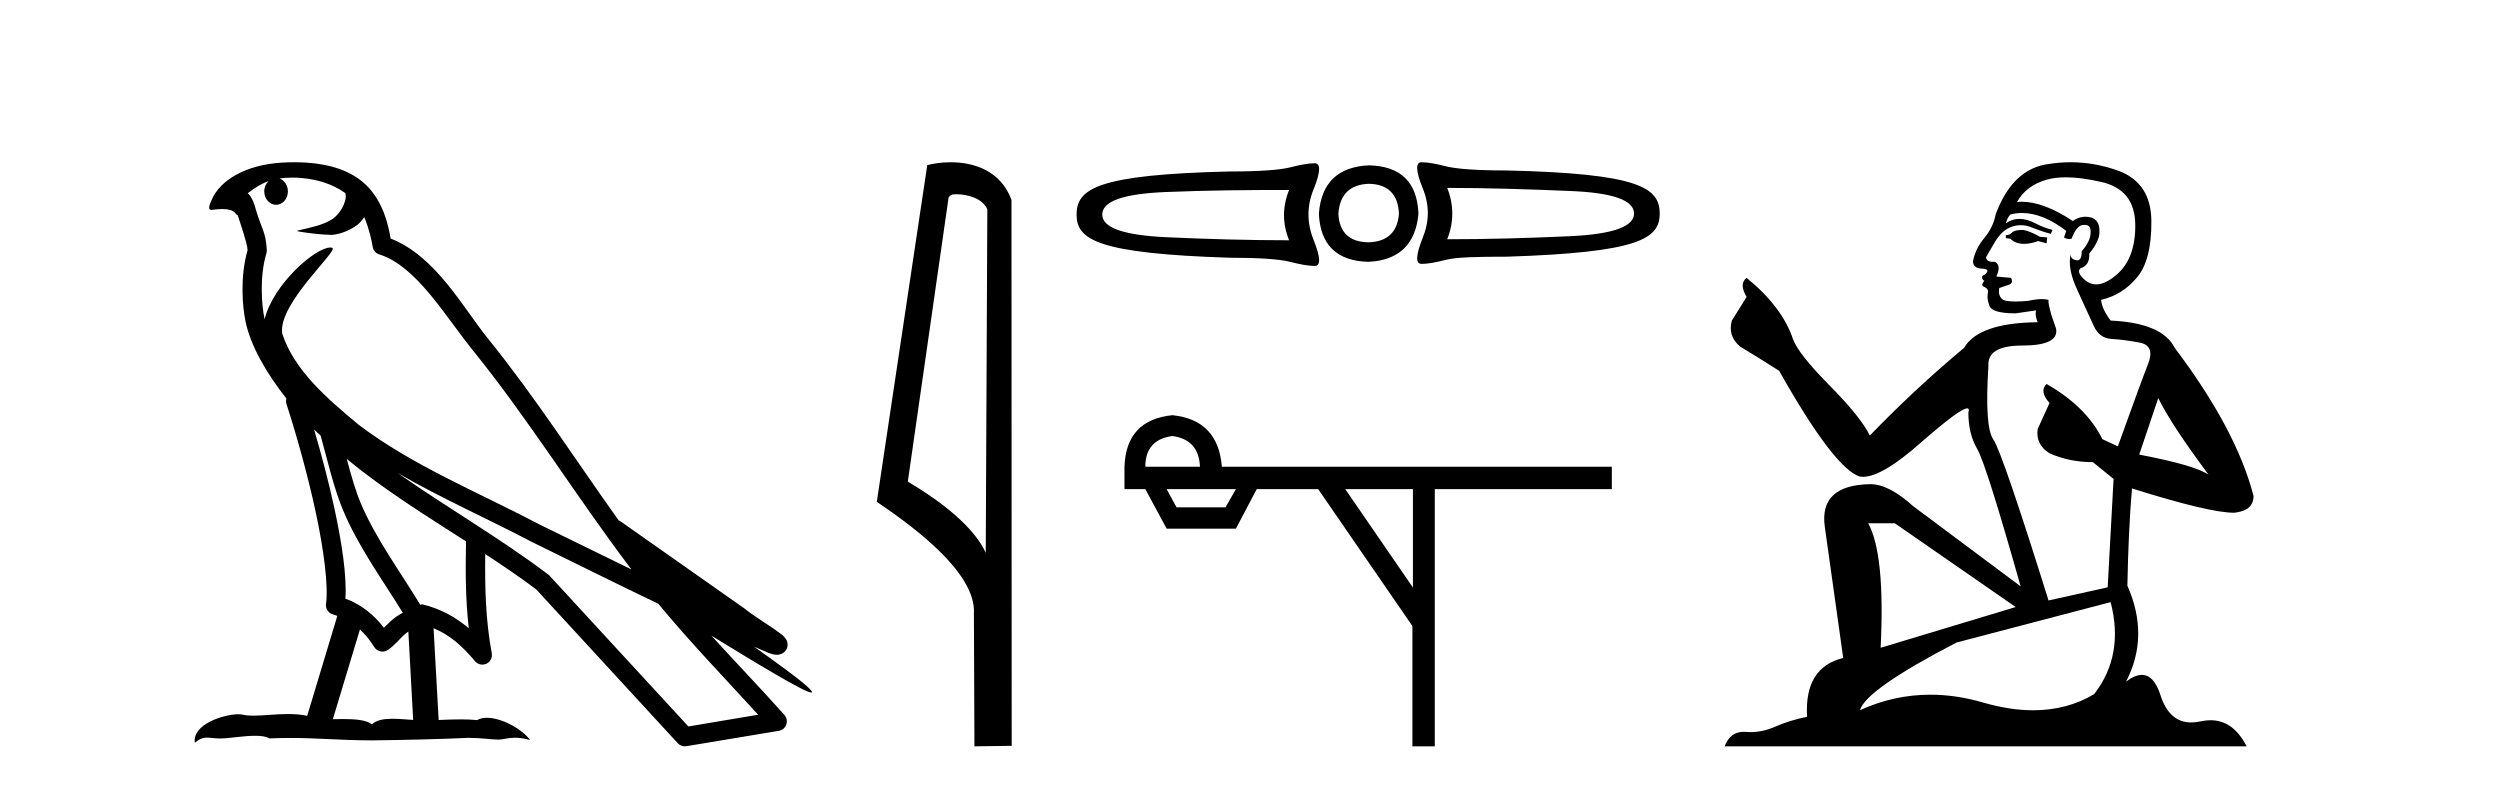 <?xml version='1.0' encoding='UTF-8' standalone='yes'?><svg xmlns='http://www.w3.org/2000/svg' xmlns:xlink='http://www.w3.org/1999/xlink' width='130.0' height='41.0' ><path d='M 15.202 9.236 C 16.372 9.236 17.307 9.575 17.961 10.044 C 17.971 10.135 17.993 10.225 17.975 10.314 C 17.892 10.733 17.646 11.12 17.308 11.378 C 16.775 11.727 16.131 11.828 15.524 11.979 C 15.372 11.995 15.492 12.031 15.576 12.045 C 15.964 12.113 16.77 12.212 17.215 12.212 C 17.246 12.212 17.276 12.212 17.303 12.211 C 17.772 12.157 18.214 11.962 18.594 11.686 C 18.728 11.574 18.843 11.434 18.94 11.288 C 19.189 11.872 19.324 12.491 19.38 12.835 C 19.41 13.021 19.541 13.172 19.72 13.228 C 21.641 13.817 23.159 16.451 24.579 18.205 C 27.497 21.81 29.977 25.842 32.834 29.611 C 31.254 28.842 29.678 28.065 28.094 27.293 C 24.852 25.588 21.477 24.228 18.637 22.079 C 18.632 22.075 18.628 22.069 18.623 22.065 C 16.986 20.703 15.312 19.265 14.677 17.353 C 14.427 15.801 17.642 13.005 17.279 12.887 C 17.247 12.877 17.211 12.872 17.171 12.872 C 16.397 12.872 14.212 14.775 13.764 16.587 C 13.759 16.563 13.746 16.535 13.741 16.511 C 13.618 15.91 13.48 14.391 13.854 13.171 C 13.872 13.114 13.877 13.056 13.873 12.996 C 13.847 12.505 13.772 12.214 13.665 11.927 C 13.558 11.64 13.43 11.346 13.225 10.636 C 13.173 10.454 12.986 10.083 12.875 10.054 C 13.189 9.821 13.507 9.58 13.963 9.42 L 13.963 9.42 C 13.83 9.549 13.741 9.735 13.741 9.95 C 13.741 10.337 14.017 10.65 14.356 10.65 C 14.695 10.65 14.971 10.337 14.971 9.95 L 14.971 9.945 C 14.969 9.634 14.786 9.378 14.54 9.287 C 14.629 9.275 14.701 9.256 14.8 9.249 C 14.937 9.241 15.071 9.236 15.202 9.236 ZM 16.333 22.335 C 16.443 22.445 16.561 22.544 16.674 22.652 C 17.035 23.968 17.37 25.42 17.842 26.541 C 18.657 28.473 19.893 30.154 20.946 31.863 C 20.688 32.001 20.465 32.158 20.298 32.317 C 20.16 32.447 20.07 32.533 19.962 32.643 C 19.44 31.957 18.77 31.424 17.961 31.129 C 18.036 29.91 17.778 28.241 17.388 26.427 C 17.087 25.025 16.711 23.628 16.333 22.335 ZM 18.032 23.868 C 19.969 25.463 22.127 26.801 24.234 28.154 C 24.203 29.689 24.204 31.154 24.376 32.667 C 23.679 32.084 22.926 31.661 21.968 31.427 C 21.962 31.426 21.956 31.425 21.95 31.425 C 21.917 31.425 21.888 31.446 21.854 31.446 C 20.76 29.652 19.52 27.971 18.755 26.157 C 18.493 25.535 18.261 24.723 18.032 23.868 ZM 18.717 32.733 C 18.994 32.991 19.245 33.289 19.46 33.646 C 19.532 33.764 19.656 33.846 19.791 33.873 C 19.826 33.88 19.86 33.884 19.894 33.884 C 19.996 33.884 20.095 33.853 20.179 33.793 C 20.544 33.529 20.766 33.247 20.984 33.041 C 21.064 32.965 21.147 32.904 21.234 32.842 L 21.485 37.436 C 21.125 37.412 20.751 37.376 20.41 37.376 C 19.965 37.376 19.574 37.438 19.342 37.667 C 19.057 37.441 18.504 37.39 17.839 37.39 C 17.669 37.39 17.49 37.393 17.308 37.398 L 18.717 32.733 ZM 20.671 24.591 L 20.671 24.591 C 22.956 25.92 25.369 26.978 27.649 28.177 C 27.653 28.179 27.655 28.18 27.659 28.182 C 29.844 29.248 32.023 30.343 34.23 31.394 C 35.89 33.401 37.692 35.267 39.424 37.166 C 38.215 37.369 37.005 37.573 35.796 37.776 C 33.397 35.167 30.994 32.565 28.595 29.956 C 28.577 29.934 28.556 29.914 28.534 29.895 C 26.004 27.977 23.214 26.382 20.671 24.591 ZM 15.314 8.437 C 15.086 8.437 14.854 8.444 14.621 8.459 C 12.79 8.578 11.46 9.347 11.006 10.39 C 10.938 10.546 10.761 10.918 10.994 10.918 C 11.019 10.918 11.048 10.914 11.082 10.905 C 11.277 10.881 11.437 10.871 11.57 10.871 C 12.275 10.871 12.211 11.161 12.364 11.199 C 12.516 11.675 12.852 12.627 12.875 13.001 C 12.464 14.453 12.616 15.976 12.766 16.71 C 13.019 17.945 13.83 19.383 14.895 20.726 C 14.871 20.819 14.863 20.913 14.895 21.006 C 15.403 22.561 15.995 24.665 16.418 26.635 C 16.842 28.605 17.081 30.477 16.953 31.399 C 16.916 31.652 17.078 31.891 17.327 31.953 C 17.401 31.971 17.468 32.005 17.54 32.028 L 15.974 37.223 C 15.646 37.153 15.309 37.13 14.974 37.13 C 14.33 37.13 13.699 37.215 13.179 37.215 C 12.967 37.215 12.773 37.201 12.605 37.161 C 12.55 37.148 12.478 37.141 12.394 37.141 C 11.658 37.141 9.984 37.656 10.131 38.623 C 10.387 38.408 10.567 38.356 10.766 38.356 C 10.951 38.356 11.153 38.401 11.448 38.401 C 11.463 38.401 11.478 38.401 11.494 38.401 C 11.923 38.394 12.671 38.261 13.272 38.261 C 13.575 38.261 13.841 38.295 14.01 38.396 C 14.409 38.38 14.768 38.374 15.105 38.374 C 16.538 38.374 17.547 38.491 19.323 38.5 C 20.653 38.488 23.031 38.435 24.342 38.368 C 25.101 38.372 25.518 38.458 25.898 38.458 C 25.92 38.458 25.943 38.458 25.965 38.457 C 26.191 38.451 26.412 38.362 26.775 38.362 C 26.982 38.362 27.236 38.391 27.564 38.481 C 27.143 37.904 26.086 37.325 25.32 37.325 C 25.127 37.325 24.952 37.362 24.811 37.445 C 24.539 37.418 24.251 37.407 23.953 37.407 C 23.584 37.407 23.199 37.423 22.81 37.44 L 22.545 32.667 L 22.545 32.667 C 23.366 33.009 23.99 33.537 24.707 34.389 C 24.804 34.501 24.942 34.561 25.083 34.561 C 25.156 34.561 25.229 34.545 25.298 34.512 C 25.5 34.415 25.612 34.193 25.572 33.973 C 25.248 32.22 25.212 30.567 25.232 28.811 L 25.232 28.811 C 26.142 29.408 27.04 30.013 27.891 30.656 C 30.342 33.322 32.796 35.986 35.247 38.651 C 35.341 38.754 35.473 38.809 35.61 38.809 C 35.637 38.809 35.664 38.807 35.692 38.803 C 37.293 38.534 38.896 38.272 40.498 38.003 C 40.678 37.974 40.826 37.849 40.886 37.677 C 40.947 37.505 40.909 37.311 40.787 37.175 C 39.535 35.774 38.241 34.424 36.988 33.05 L 36.988 33.05 C 39.13 34.368 41.84 36.012 42.184 36.012 C 42.223 36.012 42.232 35.99 42.206 35.945 C 42.047 35.67 40.687 34.67 39.211 33.627 L 39.211 33.627 C 39.446 33.725 39.676 33.83 39.911 33.925 C 39.92 33.931 39.931 33.939 39.94 33.944 C 40.114 34.002 40.21 34.042 40.394 34.048 C 40.399 34.049 40.405 34.049 40.41 34.049 C 40.452 34.049 40.501 34.043 40.579 34.02 C 40.666 33.994 40.814 33.921 40.895 33.764 C 40.977 33.608 40.961 33.448 40.933 33.362 C 40.906 33.277 40.869 33.232 40.843 33.197 C 40.74 33.054 40.67 33.014 40.569 32.937 C 40.469 32.859 40.353 32.774 40.224 32.686 C 39.965 32.509 39.656 32.309 39.391 32.132 C 39.126 31.955 38.886 31.784 38.838 31.74 C 38.823 31.725 38.807 31.71 38.79 31.697 C 36.601 30.157 34.412 28.619 32.224 27.08 C 32.21 27.07 32.191 27.079 32.177 27.07 C 29.926 23.917 27.81 20.615 25.35 17.576 C 24.094 16.024 22.652 13.309 20.312 12.405 C 20.199 11.737 19.944 10.503 19.039 9.623 C 18.27 8.875 17.156 8.532 15.907 8.455 C 15.713 8.443 15.515 8.437 15.314 8.437 Z' style='fill:#000000;stroke:none' /><path d='M 49.729 10.1 C 50.354 10.1 51.118 10.34 51.341 10.89 L 51.259 28.751 L 51.259 28.751 C 50.943 28.034 50.001 26.699 47.206 25.046 L 49.328 10.263 C 49.428 10.157 49.425 10.1 49.729 10.1 ZM 51.259 28.751 L 51.259 28.751 C 51.259 28.751 51.259 28.751 51.259 28.751 L 51.259 28.751 L 51.259 28.751 ZM 49.432 8.437 C 48.954 8.437 48.523 8.505 48.217 8.588 L 45.594 26.094 C 46.982 27.044 50.795 29.648 50.643 31.91 L 50.671 38.809 L 52.608 38.783 L 52.597 10.393 C 52.021 8.837 50.59 8.437 49.432 8.437 Z' style='fill:#000000;stroke:none' /><path d='M 73.92 8.437 C 73.92 8.437 73.92 8.437 73.92 8.437 L 73.92 8.437 C 73.92 8.437 73.92 8.437 73.92 8.437 ZM 75.254 9.771 C 77.316 9.771 79.451 9.84 81.661 9.932 C 83.881 10.023 84.97 10.411 84.97 11.106 C 84.97 11.778 83.881 12.178 81.661 12.281 C 79.451 12.383 77.316 12.441 75.254 12.441 C 75.607 11.564 75.607 10.648 75.254 9.771 ZM 67.033 9.878 C 66.68 10.755 66.68 11.617 67.033 12.494 C 64.972 12.494 62.836 12.436 60.627 12.334 C 58.406 12.231 57.317 11.831 57.317 11.159 C 57.317 10.465 58.406 10.076 60.627 9.985 C 62.836 9.894 64.972 9.878 67.033 9.878 ZM 71.197 9.558 C 72.188 9.581 72.7 10.115 72.745 11.106 C 72.677 12.074 72.135 12.578 71.144 12.601 C 70.153 12.578 69.641 12.074 69.596 11.106 C 69.664 10.115 70.206 9.581 71.197 9.558 ZM 71.197 8.597 C 69.591 8.665 68.707 9.489 68.581 11.106 C 68.65 12.723 69.504 13.57 71.144 13.615 C 72.738 13.547 73.623 12.7 73.76 11.106 C 73.691 9.466 72.837 8.643 71.197 8.597 ZM 73.92 8.437 C 73.601 8.437 73.62 8.894 73.973 9.771 C 74.338 10.648 74.338 11.499 73.973 12.387 C 73.62 13.276 73.601 13.722 73.92 13.722 C 74.25 13.722 74.666 13.645 75.201 13.508 C 75.748 13.372 76.802 13.348 78.351 13.348 C 85.224 13.127 86.305 12.416 86.305 11.106 C 86.305 9.762 85.242 9.023 78.351 8.864 C 76.802 8.864 75.748 8.787 75.201 8.65 C 74.666 8.514 74.25 8.437 73.92 8.437 ZM 68.368 8.49 C 68.037 8.49 67.622 8.567 67.087 8.704 C 66.54 8.84 65.486 8.917 63.937 8.917 C 57.045 9.077 55.982 9.816 55.982 11.159 C 55.982 12.469 57.063 13.181 63.937 13.402 C 65.486 13.402 66.54 13.478 67.087 13.615 C 67.622 13.752 68.037 13.829 68.368 13.829 C 68.687 13.829 68.667 13.382 68.314 12.494 C 67.95 11.606 67.95 10.702 68.314 9.825 C 68.667 8.948 68.687 8.49 68.368 8.49 Z' style='fill:#000000;stroke:none' /><path d='M 60.964 22.673 Q 62.344 22.862 62.398 24.27 L 59.556 24.27 Q 59.556 22.862 60.964 22.673 ZM 64.267 25.434 L 63.725 26.382 L 61.18 26.382 L 60.666 25.434 ZM 73.472 25.434 L 73.472 30.551 L 69.952 25.434 ZM 60.964 21.59 Q 58.554 21.833 58.473 24.27 L 58.473 25.434 L 59.556 25.434 L 60.666 27.492 L 64.267 27.492 L 65.35 25.434 L 68.545 25.434 L 73.445 32.555 L 73.445 38.809 L 74.609 38.809 L 74.609 25.434 L 83.815 25.434 L 83.815 24.27 L 63.536 24.27 Q 63.346 21.833 60.964 21.59 Z' style='fill:#000000;stroke:none' /><path d='M 105.191 11.955 Q 104.764 11.955 104.628 12.091 Q 104.508 12.228 104.303 12.228 L 104.303 12.382 L 104.542 12.416 Q 104.807 12.681 105.247 12.681 Q 105.573 12.681 105.994 12.535 L 106.421 12.655 L 106.455 12.348 L 106.08 12.313 Q 105.533 12.006 105.191 11.955 ZM 107.429 9.22 Q 108.217 9.22 109.257 9.46 Q 111.017 9.853 111.034 11.681 Q 111.051 13.492 110.009 14.329 Q 109.458 14.788 109.005 14.788 Q 108.616 14.788 108.3 14.449 Q 107.993 14.141 108.181 13.953 Q 108.676 13.8 108.642 13.185 Q 109.172 12.535 109.172 12.074 Q 109.204 11.27 108.433 11.27 Q 108.402 11.27 108.369 11.271 Q 108.027 11.305 107.788 11.493 Q 106.277 10.491 105.127 10.491 Q 105.003 10.491 104.884 10.503 L 104.884 10.503 Q 105.379 9.631 106.438 9.341 Q 106.87 9.22 107.429 9.22 ZM 112.23 20.701 Q 112.896 22.068 114.843 24.682 Q 114.109 24.186 111.239 23.639 L 112.23 20.701 ZM 105.146 11.076 Q 106.224 11.076 107.446 12.006 L 107.327 12.348 Q 107.47 12.431 107.605 12.431 Q 107.663 12.431 107.72 12.416 Q 107.993 11.698 108.335 11.698 Q 108.376 11.693 108.412 11.693 Q 108.741 11.693 108.71 12.108 Q 108.71 12.535 108.249 13.065 Q 108.249 13.538 108.019 13.538 Q 107.983 13.538 107.942 13.526 Q 107.634 13.458 107.685 13.185 L 107.685 13.185 Q 107.48 13.953 108.044 15.132 Q 108.591 16.328 108.881 16.96 Q 109.172 17.592 109.804 17.626 Q 110.436 17.66 111.256 17.814 Q 112.076 17.968 111.7 18.925 Q 111.324 19.881 110.128 23.212 L 109.325 22.837 Q 108.488 21.145 106.421 19.967 L 106.421 19.967 Q 106.028 20.342 106.575 20.957 L 105.96 22.307 Q 105.84 23.11 106.575 23.571 Q 107.6 24.032 108.83 24.032 L 109.906 24.904 L 109.599 30.541 L 106.524 31.224 Q 104.115 23.52 103.654 22.854 Q 103.193 22.187 103.398 19.044 Q 103.312 17.968 105.157 17.968 Q 107.07 17.968 106.917 17.097 L 106.678 16.396 Q 106.49 15.747 106.524 15.593 Q 106.373 15.552 106.174 15.552 Q 105.875 15.552 105.465 15.645 Q 105.077 15.679 104.796 15.679 Q 104.235 15.679 104.098 15.542 Q 103.893 15.337 103.961 14.978 L 104.508 14.79 Q 104.696 14.688 104.576 14.449 L 103.808 14.38 Q 104.081 13.8 103.739 13.612 Q 103.688 13.615 103.642 13.615 Q 103.278 13.615 103.278 13.373 Q 103.398 13.15 103.756 12.553 Q 104.115 11.955 104.628 11.784 Q 104.858 11.71 105.085 11.71 Q 105.38 11.71 105.67 11.835 Q 106.182 12.04 106.643 12.16 L 106.729 11.955 Q 106.302 11.852 105.84 11.613 Q 105.396 11.382 105.012 11.382 Q 104.628 11.382 104.303 11.613 Q 104.388 11.305 104.542 11.152 Q 104.838 11.076 105.146 11.076 ZM 98.529 27.21 L 104.815 31.566 L 97.794 33.684 Q 98.033 28.816 97.145 27.21 ZM 109.752 31.31 Q 110.47 34.06 108.898 36.093 Q 107.491 36.934 105.729 36.934 Q 104.518 36.934 103.141 36.537 Q 101.73 36.124 100.378 36.124 Q 98.49 36.124 96.718 36.93 Q 97.026 35.854 101.74 33.411 L 109.752 31.31 ZM 107.674 8.437 Q 107.127 8.437 106.575 8.521 Q 104.662 8.743 103.773 11.152 Q 103.654 11.801 103.193 12.365 Q 102.731 12.911 102.595 13.578 Q 102.595 13.953 103.073 13.97 Q 103.551 13.988 103.193 14.295 Q 103.039 14.329 103.073 14.449 Q 103.09 14.568 103.193 14.603 Q 102.97 14.842 103.193 14.927 Q 103.432 15.03 103.363 15.269 Q 103.312 15.525 103.449 15.901 Q 103.585 16.294 104.815 16.294 L 105.875 16.14 L 105.875 16.14 Q 105.806 16.396 105.96 16.755 Q 102.885 16.789 102.133 18.087 Q 99.554 20.24 97.231 22.649 Q 96.769 21.692 95.129 20.035 Q 93.506 18.395 93.233 17.626 Q 92.669 15.952 90.824 14.449 Q 90.414 14.756 90.824 15.44 L 90.056 16.67 Q 89.834 17.472 90.483 18.019 Q 91.474 18.617 92.516 19.283 Q 95.386 24.374 96.718 24.784 Q 96.792 24.795 96.872 24.795 Q 97.886 24.795 99.913 22.99 Q 101.921 21.235 102.295 21.235 Q 102.427 21.235 102.355 21.453 Q 102.355 22.563 102.817 23.349 Q 103.278 24.135 105.072 30.49 L 99.486 26.322 Q 98.221 25.177 97.265 25.177 Q 94.583 25.211 94.89 27.398 L 95.847 34.214 Q 93.814 34.709 93.968 37.272 Q 93.045 37.46 92.276 37.801 Q 91.655 38.07 91.023 38.07 Q 90.89 38.07 90.756 38.058 Q 90.71 38.055 90.665 38.055 Q 89.969 38.055 89.68 38.809 L 116.825 38.809 Q 116.132 37.452 114.948 37.452 Q 114.701 37.452 114.433 37.511 Q 114.175 37.568 113.944 37.568 Q 112.804 37.568 112.349 36.161 Q 112.012 35.096 111.378 35.096 Q 111.015 35.096 110.555 35.444 Q 111.785 33.069 110.624 30.456 Q 110.675 27.62 110.863 25.399 Q 114.877 26.663 116.176 26.663 Q 117.184 26.561 117.184 25.792 Q 116.295 22.341 113.084 18.087 Q 112.435 16.789 109.752 16.67 Q 109.291 16.055 109.257 15.593 Q 110.367 15.337 111.119 14.432 Q 111.888 13.526 111.871 11.493 Q 111.854 9.478 110.111 8.863 Q 108.905 8.437 107.674 8.437 Z' style='fill:#000000;stroke:none' /></svg>